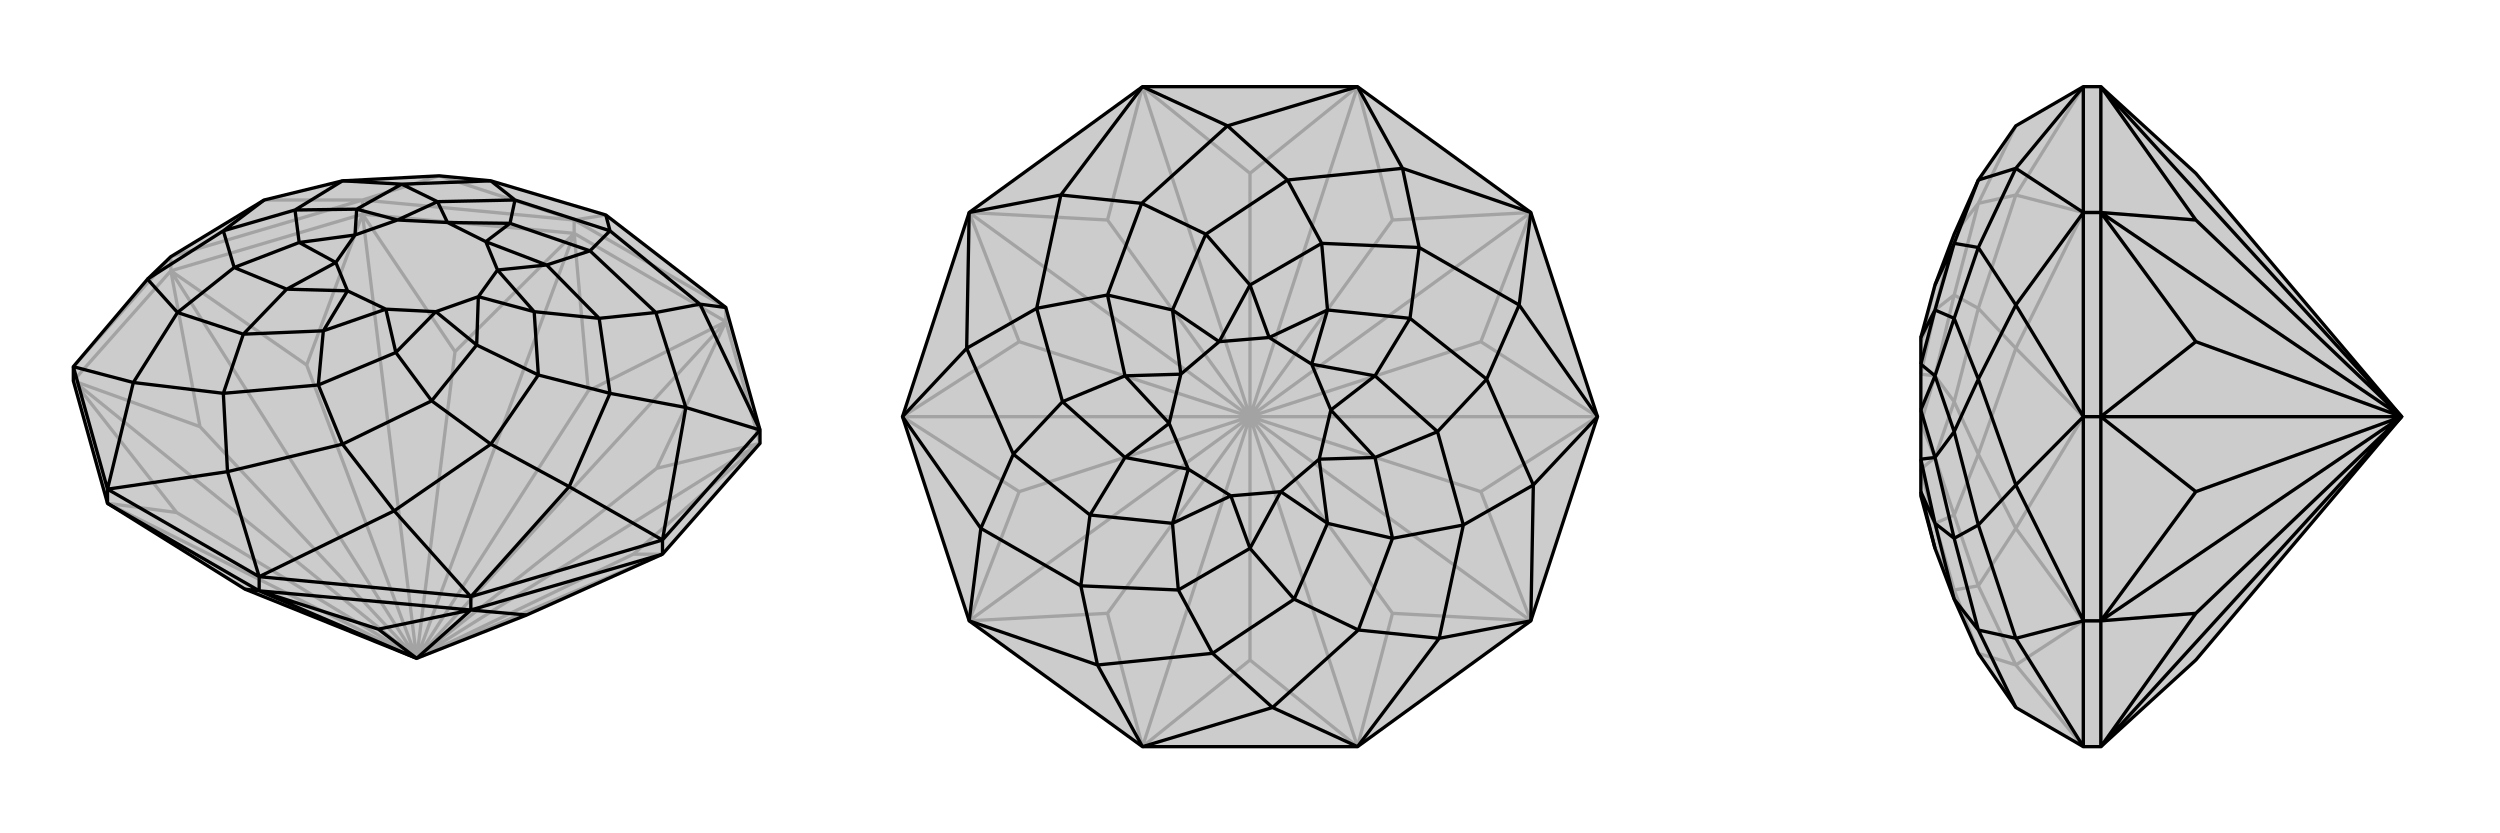 <svg xmlns="http://www.w3.org/2000/svg" viewBox="0 0 3000 1000">
    <g stroke="currentColor" stroke-width="4" fill="none" transform="translate(0 -22)">
        <path fill="currentColor" stroke="none" fill-opacity=".2" d="M632,760L500,812L294,729L129,626L88,479L88,462L177,357L205,330L317,262L411,239L527,233L589,239L727,280L871,391L912,538L912,554L795,687z" />
<path stroke-opacity=".2" d="M871,408L912,554M871,408L689,302M871,408L871,391M689,302L435,279M689,302L689,286M205,347L435,279M435,279L435,262M205,347L88,479M205,347L205,330M795,687L760,687M795,687L500,812M912,554L760,687M500,812L760,687M912,554L788,584M500,812L912,554M871,408L788,584M500,812L788,584M871,408L706,491M871,408L500,812M689,302L706,491M500,812L706,491M689,302L546,444M689,302L500,812M546,444L435,279M500,812L546,444M435,279L368,460M500,812L435,279M205,347L368,460M500,812L368,460M205,347L240,534M205,347L500,812M88,479L240,534M500,812L240,534M88,479L212,637M500,812L88,479M129,626L212,637M500,812L212,637M129,626L500,812M88,462L205,330M205,330L435,262M435,262L689,286M689,286L871,391M435,262L317,262M435,262L527,233M689,286L527,233M689,286L727,280" />
<path d="M632,760L500,812L294,729L129,626L88,479L88,462L177,357L205,330L317,262L411,239L527,233L589,239L727,280L871,391L912,538L912,554L795,687z" />
<path d="M311,731L129,626M311,731L565,754M311,731L311,714M795,687L565,754M565,754L565,738M795,687L795,670M129,626L129,609M311,731L294,729M311,731L454,777M311,731L500,812M454,777L565,754M454,777L500,812M565,754L632,760M565,754L500,812M129,609L311,714M129,609L88,462M912,538L795,670M795,670L565,738M565,738L311,714M129,609L273,588M129,609L160,481M88,462L160,481M871,391L840,387M912,538L840,387M912,538L823,511M795,670L823,511M795,670L683,606M565,738L683,606M565,738L473,635M311,714L273,588M311,714L473,635M160,481L268,494M160,481L213,397M177,357L213,397M177,357L268,299M317,262L268,299M727,280L732,299M840,387L732,299M840,387L787,397M823,511L787,397M823,511L732,494M683,606L732,494M683,606L589,555M473,635L589,555M473,635L411,555M273,588L268,494M273,588L411,555M213,397L292,423M213,397L281,343M268,299L281,343M268,299L354,274M411,239L354,274M411,239L482,243M589,239L482,243M589,239L618,262M732,299L618,262M732,299L708,323M787,397L708,323M787,397L719,404M732,494L719,404M732,494L646,472M589,555L646,472M589,555L518,503M411,555L518,503M411,555L382,484M268,494L292,423M268,494L382,484M281,343L344,369M281,343L359,313M354,274L359,313M354,274L428,273M482,243L428,273M482,243L525,264M618,262L525,264M618,262L612,290M708,323L612,290M708,323L656,340M719,404L656,340M719,404L641,396M646,472L641,396M646,472L572,436M518,503L572,436M518,503L475,445M382,484L475,445M382,484L388,419M292,423L344,369M292,423L388,419M359,313L403,337M359,313L426,304M428,273L426,304M428,273L477,286M525,264L477,286M525,264L537,289M612,290L537,289M612,290L583,312M656,340L583,312M656,340L597,346M641,396L597,346M641,396L574,378M572,436L574,378M572,436L523,396M475,445L523,396M475,445L463,393M388,419L463,393M388,419L417,371M344,369L403,337M344,369L417,371M403,337L426,304M426,304L477,286M477,286L537,289M537,289L583,312M583,312L597,346M597,346L574,378M574,378L523,396M523,396L463,393M463,393L417,371M403,337L417,371" />
    </g>
    <g stroke="currentColor" stroke-width="4" fill="none" transform="translate(1000 0)">
        <path fill="currentColor" stroke="none" fill-opacity=".2" d="M163,745L83,500L163,255L371,104L629,104L837,255L917,500L837,745L629,896L371,896z" />
<path stroke-opacity=".2" d="M629,896L500,792M629,896L671,736M629,896L500,500M671,736L837,745M671,736L500,500M837,745L777,590M837,745L500,500M917,500L777,590M500,500L777,590M917,500L777,410M917,500L500,500M837,255L777,410M500,500L777,410M837,255L671,264M500,500L837,255M629,104L671,264M500,500L671,264M629,104L500,208M629,104L500,500M371,104L500,208M500,500L500,208M371,104L329,264M371,104L500,500M329,264L163,255M500,500L329,264M163,255L223,410M500,500L163,255M83,500L223,410M500,500L223,410M83,500L223,590M83,500L500,500M163,745L223,590M500,500L223,590M163,745L329,736M500,500L163,745M371,896L329,736M500,500L329,736M371,896L500,792M500,500L500,792M371,896L500,500" />
<path d="M163,745L83,500L163,255L371,104L629,104L837,255L917,500L837,745L629,896L371,896z" />
<path d="M371,896L527,849M371,896L317,798M163,745L317,798M163,745L177,634M83,500L177,634M83,500L160,418M163,255L160,418M163,255L273,234M371,104L273,234M371,104L473,151M629,104L473,151M629,104L683,202M837,255L683,202M837,255L823,366M917,500L823,366M917,500L840,582M837,745L840,582M837,745L727,766M629,896L527,849M629,896L727,766M317,798L455,784M317,798L297,703M177,634L297,703M177,634L216,545M160,418L216,545M160,418L244,370M273,234L244,370M273,234L370,244M473,151L370,244M473,151L545,216M683,202L545,216M683,202L703,297M823,366L703,297M823,366L784,455M840,582L784,455M840,582L756,630M727,766L756,630M727,766L630,756M527,849L455,784M527,849L630,756M297,703L414,708M297,703L308,618M216,545L308,618M216,545L275,482M244,370L275,482M244,370L329,354M370,244L329,354M370,244L447,281M545,216L447,281M545,216L586,292M703,297L586,292M703,297L692,382M784,455L692,382M784,455L725,518M756,630L725,518M756,630L671,646M630,756L671,646M630,756L553,719M455,784L414,708M455,784L553,719M308,618L407,628M308,618L350,549M275,482L350,549M275,482L350,451M329,354L350,451M329,354L407,372M447,281L407,372M447,281L500,342M586,292L500,342M586,292L593,372M692,382L593,372M692,382L650,451M725,518L650,451M725,518L650,549M671,646L650,549M671,646L593,628M553,719L593,628M553,719L500,658M414,708L407,628M414,708L500,658M350,549L426,563M350,549L403,508M350,451L403,508M350,451L417,449M407,372L417,449M407,372L463,410M500,342L463,410M500,342L523,405M593,372L523,405M593,372L574,437M650,451L574,437M650,451L597,492M650,549L597,492M650,549L583,551M593,628L583,551M593,628L537,590M500,658L537,590M500,658L477,595M407,628L426,563M407,628L477,595M426,563L403,508M403,508L417,449M417,449L463,410M463,410L523,405M523,405L574,437M574,437L597,492M597,492L583,551M583,551L537,590M537,590L477,595M426,563L477,595" />
    </g>
    <g stroke="currentColor" stroke-width="4" fill="none" transform="translate(2000 0)">
        <path fill="currentColor" stroke="none" fill-opacity=".2" d="M635,792L882,500L635,208L521,104L500,104L419,151L374,216L345,281L322,342L305,405L305,405L305,437L305,437L305,492L305,492L305,551L305,551L305,590L305,590L305,595L322,658L345,719L374,784L419,849L500,896L521,896z" />
<path stroke-opacity=".2" d="M521,104L521,255M521,500L521,255M521,255L500,255M521,500L521,745M521,500L500,500M521,896L521,745M521,745L500,745M521,104L635,264M521,104L882,500M635,264L521,255M882,500L635,264M521,255L635,410M882,500L521,255M521,500L635,410M882,500L635,410M521,500L635,590M521,500L882,500M521,745L635,590M882,500L635,590M521,745L635,736M882,500L521,745M521,896L635,736M882,500L635,736M521,896L882,500M500,896L500,745M500,745L500,500M500,500L500,255M500,255L500,104M500,896L419,798M500,745L419,798M500,745L419,634M500,500L419,634M500,500L419,418M500,255L419,418M500,255L419,234M500,104L419,234M419,798L374,784M419,798L374,703M419,634L374,703M419,634L374,545M419,418L374,545M419,418L374,370M419,234L374,370M419,234L374,244M419,151L374,244M374,703L345,708M374,703L345,618M374,545L345,618M374,545L345,482M374,370L345,482M374,370L345,354M374,244L345,354M374,244L345,281M374,784L345,708M345,618L322,628M345,618L322,549M345,482L322,549M345,482L322,451M345,354L322,451M345,354L322,372M345,281L322,372M345,708L322,628M345,708L322,658M322,549L305,563M322,549L305,508M322,451L305,508M322,451L305,449M322,372L305,449M322,372L305,410M322,342L305,410M322,628L305,563M322,628L305,595" />
<path d="M635,792L882,500L635,208L521,104L500,104L419,151L374,216L345,281L322,342L305,405L305,405L305,437L305,437L305,492L305,492L305,551L305,551L305,590L305,590L305,595L322,658L345,719L374,784L419,849L500,896L521,896z" />
<path d="M521,896L521,745M521,500L521,745M521,745L500,745M521,500L521,255M521,500L500,500M521,104L521,255M521,255L500,255M521,896L635,736M521,896L882,500M635,736L521,745M635,736L882,500M521,745L635,590M521,745L882,500M521,500L635,590M882,500L635,590M521,500L635,410M521,500L882,500M521,255L635,410M882,500L635,410M521,255L635,264M882,500L521,255M521,104L635,264M882,500L635,264M521,104L882,500M500,104L500,255M500,255L500,500M500,500L500,745M500,745L500,896M500,104L419,202M500,255L419,202M500,255L419,366M500,500L419,366M500,500L419,582M500,745L419,582M500,745L419,766M500,896L419,766M419,202L374,216M419,202L374,297M419,366L374,297M419,366L374,455M419,582L374,455M419,582L374,630M419,766L374,630M419,766L374,756M419,849L374,756M374,216L345,292M374,297L345,292M374,297L345,382M374,455L345,382M374,455L345,518M374,630L345,518M374,630L345,646M374,756L345,646M374,756L345,719M345,292L322,342M345,292L322,372M345,382L322,372M345,382L322,451M345,518L322,451M345,518L322,549M345,646L322,549M345,646L322,628M345,719L322,628M322,372L305,405M322,372L305,437M322,451L305,437M322,451L305,492M322,549L305,492M322,549L305,551M322,628L305,551M322,628L305,590M322,658L305,590" />
    </g>
</svg>